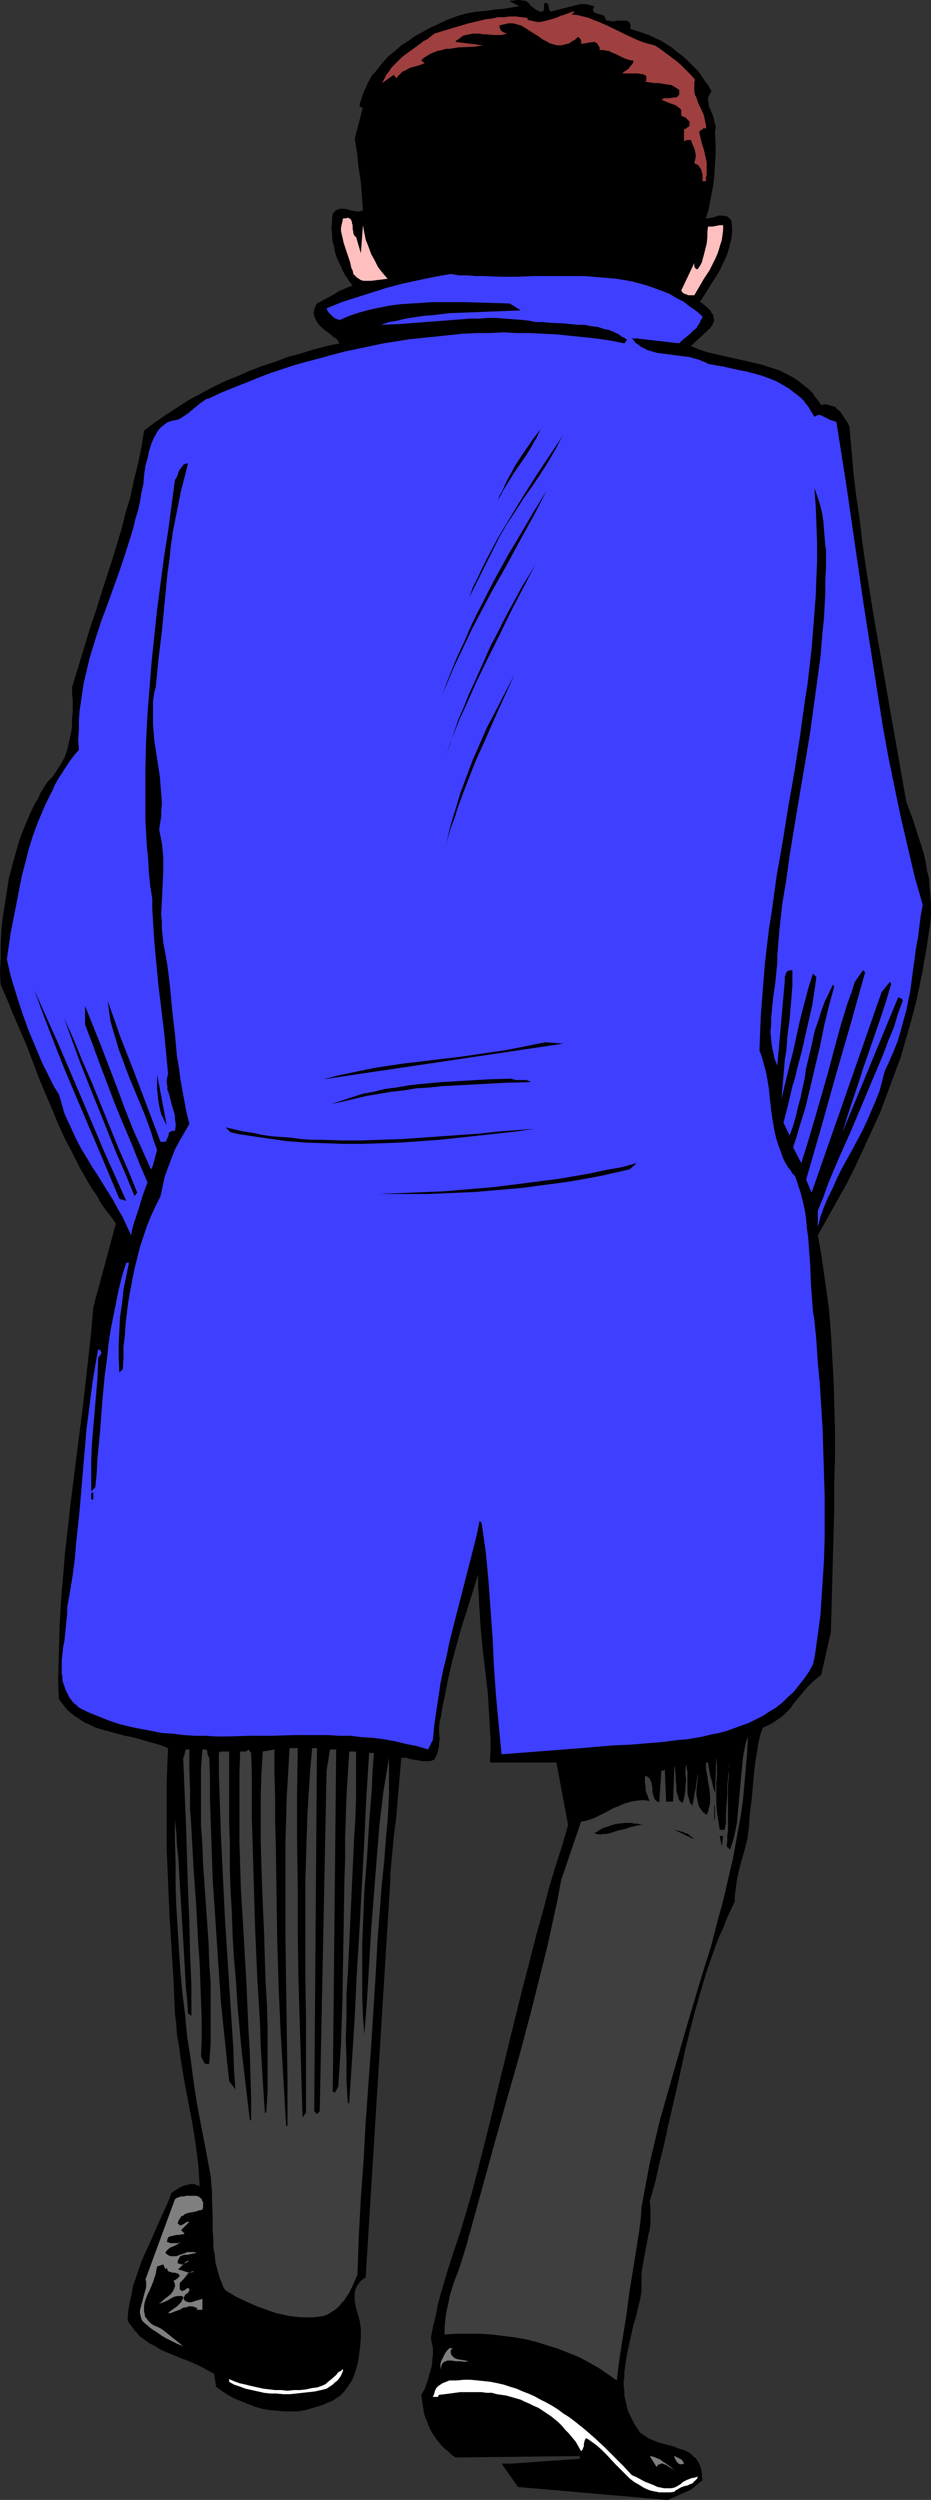 <?xml version="1.0" encoding="UTF-8" standalone="no"?>
<svg
   version="1.0"
   width="58.009mm"
   height="155.668mm"
   id="svg32"
   sodipodi:docname="Man - Rear View.wmf"
   xmlns:inkscape="http://www.inkscape.org/namespaces/inkscape"
   xmlns:sodipodi="http://sodipodi.sourceforge.net/DTD/sodipodi-0.dtd"
   xmlns="http://www.w3.org/2000/svg"
   xmlns:svg="http://www.w3.org/2000/svg">
  <rect width="100%" height="100%" fill="#333333" stroke="none"/>
  <sodipodi:namedview
     id="namedview32"
     pagecolor="#ffffff"
     bordercolor="#000000"
     borderopacity="0.25"
     inkscape:showpageshadow="2"
     inkscape:pageopacity="0.0"
     inkscape:pagecheckerboard="0"
     inkscape:deskcolor="#d1d1d1"
     inkscape:document-units="mm" />
  <defs
     id="defs1">
    <pattern
       id="WMFhbasepattern"
       patternUnits="userSpaceOnUse"
       width="6"
       height="6"
       x="0"
       y="0" />
  </defs>
  <path
     style="fill:#000000;fill-opacity:1;fill-rule:evenodd;stroke:none"
     d="m 128.123,0.808 h 0.162 l 0.323,-0.162 0.162,0.162 h 0.162 l 0.162,0.162 V 1.293 l 0.162,0.323 v 0.485 l 0.162,0.323 0.162,0.162 V 2.747 l 1.293,-0.323 1.293,-0.323 0.646,-0.162 0.646,-0.162 1.293,-0.323 1.293,-0.323 0.646,-0.162 h 0.646 0.646 l 0.646,0.162 0.646,0.162 0.646,0.162 -0.162,0.485 -0.162,0.323 0.162,0.323 V 2.747 l 0.162,0.162 0.323,0.162 0.485,0.162 0.646,0.162 0.646,0.162 0.162,0.162 0.162,0.162 0.162,0.323 0.162,0.485 0.323,0.162 h 0.485 l 0.485,0.162 h 0.646 l 0.969,-0.162 h 0.969 0.485 0.485 l 0.323,0.162 0.323,0.162 0.162,0.323 0.162,0.323 v 0.485 0.323 l -0.162,0.162 1.616,0.485 1.454,0.485 1.454,0.485 1.293,0.646 1.454,0.646 1.293,0.808 1.293,0.808 1.131,0.97 1.293,0.97 1.131,0.97 1.131,1.131 1.131,1.131 0.969,1.131 0.808,1.293 0.969,1.293 0.808,1.454 -0.323,0.485 -0.323,0.646 -0.162,0.485 v 0.646 l 0.162,0.485 v 0.646 l 0.485,1.131 0.485,1.131 0.323,1.293 0.162,0.646 0.162,0.646 v 0.646 l -0.162,0.646 0.162,2.585 v 2.747 l -0.162,2.585 -0.162,2.585 -0.323,2.585 -0.485,2.424 -0.485,2.585 -0.646,2.262 h 0.162 0.323 l 0.808,-0.162 0.808,-0.162 0.808,-0.323 h 0.808 0.485 l 0.323,0.162 h 0.485 l 0.323,0.323 0.323,0.323 0.323,0.323 0.162,1.454 v 1.293 l -0.162,1.454 -0.323,1.293 -0.323,1.293 -0.323,1.131 -0.485,1.131 -0.646,1.293 -0.485,1.131 -0.646,1.131 -1.454,2.262 -1.293,2.101 -1.454,2.262 0.485,0.162 0.323,0.323 0.646,0.485 0.808,0.808 0.323,0.323 0.162,0.485 0.323,0.323 0.162,0.485 v 0.485 l 0.162,0.323 -0.162,0.485 -0.162,0.485 -0.323,0.485 -0.323,0.485 v 0 l -4.524,4.201 1.939,0.808 1.939,0.646 2.1,0.485 2.1,0.485 4.362,0.97 2.1,0.485 2.1,0.485 1.939,0.646 2.1,0.646 0.969,0.485 0.969,0.485 0.969,0.485 0.808,0.485 0.969,0.646 0.808,0.646 0.808,0.646 0.808,0.646 0.808,0.808 0.646,0.97 0.808,0.97 0.646,0.97 0.646,-0.162 h 0.646 l 0.485,0.162 0.646,0.162 0.485,0.162 0.485,0.162 0.323,0.485 0.485,0.323 0.323,0.323 0.323,0.485 0.646,0.97 0.646,0.97 0.485,0.97 0.485,5.494 0.485,5.494 0.646,5.494 0.808,5.494 0.646,5.494 0.808,5.656 1.777,11.15 1.939,10.988 1.939,11.15 1.939,10.988 0.969,5.494 0.969,5.494 1.454,3.878 1.293,4.04 0.646,1.939 0.646,2.101 0.485,1.939 0.323,2.101 0.485,2.101 0.162,2.101 0.162,1.939 0.162,2.101 v 2.101 l -0.162,2.101 -0.323,2.101 -0.323,2.101 -0.323,2.262 -0.485,2.424 -0.323,2.262 -0.485,2.262 -0.969,4.686 -1.131,4.363 -1.293,4.525 -1.293,4.525 -1.616,4.363 -1.616,4.363 -1.616,4.363 -1.939,4.201 -1.939,4.201 -1.939,4.201 -2.1,4.201 -2.262,4.04 -2.262,4.04 -2.262,4.04 0.485,2.747 0.485,2.909 0.808,5.656 0.808,5.817 0.485,5.656 0.323,5.817 0.323,5.817 0.162,5.817 0.162,5.817 v 5.979 l -0.162,5.817 v 5.817 l -0.162,5.979 -0.323,11.796 -0.323,11.958 -2.262,10.019 -0.969,0.808 -0.969,0.808 -0.808,0.808 -0.808,0.808 -1.616,1.939 -1.454,1.778 -0.646,0.97 -0.808,0.808 -0.808,0.808 -0.808,0.646 -0.969,0.646 -0.969,0.646 -0.969,0.485 -1.131,0.485 -0.485,1.293 -0.323,1.131 -0.323,1.454 -0.162,1.293 -0.485,2.747 -0.323,2.747 -0.485,5.494 -0.323,2.747 -0.323,2.747 v 1.293 l -0.162,1.131 -0.162,1.293 -0.162,1.131 -0.646,2.424 -0.646,2.262 -0.646,2.424 -0.485,2.262 -0.162,1.293 -0.162,1.293 -0.162,1.131 v 1.293 l -0.969,2.101 -0.969,2.101 -0.808,2.101 -0.969,2.101 -0.808,2.101 -0.808,2.262 -1.454,4.201 -1.293,4.363 -1.293,4.525 -1.131,4.363 -1.131,4.525 -1.939,8.888 -2.1,9.049 -0.969,4.525 -1.131,4.525 -0.969,4.363 -1.293,4.525 0.162,1.293 v 1.293 1.293 1.293 l -0.162,1.454 -0.323,1.293 -0.485,2.585 -0.485,2.585 -0.485,2.747 -0.162,1.293 v 1.293 1.293 1.293 l -0.323,2.101 -0.485,1.939 -0.485,2.101 -0.646,2.101 -0.969,4.363 -0.485,2.262 -0.323,2.101 -0.323,2.262 v 1.131 l -0.162,0.97 v 1.131 l 0.162,0.97 v 1.131 l 0.162,0.97 0.323,1.131 0.162,0.97 0.323,0.97 0.485,0.97 0.485,0.97 0.485,0.97 0.646,0.97 0.646,0.97 0.485,0.323 0.485,0.323 0.485,0.323 0.485,0.323 1.131,0.485 1.131,0.485 2.424,0.646 1.293,0.323 1.131,0.485 1.131,0.323 1.131,0.485 0.485,0.323 0.485,0.485 0.323,0.323 0.485,0.323 0.323,0.485 0.323,0.485 0.323,0.646 0.162,0.485 0.162,0.646 0.162,0.808 v 0.808 l 0.162,0.808 -0.969,0.808 -0.808,0.646 -0.969,0.808 -1.131,0.485 -1.131,0.485 -0.969,0.485 -1.131,0.485 -1.131,0.485 -35.222,-3.07 -3.878,-5.494 v 0 h 2.262 l 4.524,-0.323 2.262,-0.162 9.371,-0.646 v -0.646 l -29.244,0.323 -0.969,-0.646 -0.808,-0.808 -0.808,-0.646 -0.808,-0.808 -0.646,-0.808 -0.646,-0.808 -0.646,-0.97 -0.485,-0.808 -0.485,-0.97 -0.323,-0.97 -0.485,-1.131 -0.323,-0.97 -0.162,-1.131 -0.162,-0.97 -0.162,-1.131 -0.162,-1.131 0.808,-1.454 0.646,-1.778 0.485,-1.778 0.485,-1.616 0.162,-0.97 v -0.808 l 0.162,-0.97 v -0.808 -0.808 l -0.162,-0.808 -0.162,-0.808 -0.162,-0.808 0.485,-2.585 0.646,-2.585 0.485,-2.585 0.646,-2.424 1.454,-5.009 1.616,-5.009 1.616,-4.848 1.454,-4.848 1.454,-5.009 0.646,-2.585 0.646,-2.424 2.585,-10.18 2.424,-10.18 5.009,-20.36 2.585,-10.019 1.293,-5.009 1.454,-5.171 1.293,-5.009 1.454,-4.848 1.616,-5.009 1.454,-5.009 v 0 L 131.031,414.804 h -15.672 l 0.162,-2.747 v -2.747 l -0.162,-2.747 -0.162,-2.747 -0.162,-2.747 -0.162,-2.747 -0.646,-5.494 -0.646,-5.494 -0.485,-5.494 -0.162,-2.747 -0.162,-2.909 -0.162,-2.747 v -2.909 l -2.585,8.241 -1.293,4.04 -1.131,4.04 -1.131,4.201 -0.969,4.201 -0.808,4.201 -0.485,2.101 -0.323,2.262 -0.162,0.646 -0.162,0.646 -0.162,1.293 v 1.454 l 0.162,1.293 -0.162,1.293 v 0.485 l -0.162,0.646 -0.162,0.646 -0.162,0.646 -0.323,0.646 -0.323,0.646 -0.485,0.162 -0.485,0.162 h -0.485 -0.485 -0.969 l -0.808,-0.162 -0.969,-0.162 -0.969,-0.162 -0.969,-0.323 h -1.131 l -0.323,3.717 -0.323,3.717 -0.646,7.433 -0.485,3.555 -0.323,3.717 -0.323,3.393 -0.162,1.616 v 1.616 l -5.816,93.561 -0.485,0.323 -0.485,0.323 -0.323,0.323 -0.323,0.485 -0.323,0.323 -0.162,0.323 -0.162,0.485 -0.162,0.323 -0.162,0.808 v 0.97 0.808 l 0.162,0.808 0.162,0.97 0.323,0.97 0.485,1.778 0.162,0.97 0.162,0.97 v 0.97 0.97 l -0.162,2.424 -0.162,1.131 -0.162,1.131 -0.162,1.293 -0.323,1.131 -0.323,1.131 -0.323,0.97 -0.485,1.131 -0.646,0.97 -0.646,0.97 -0.646,0.808 -0.808,0.808 -0.969,0.646 -0.969,0.646 -1.293,0.485 -0.646,0.323 -0.969,0.323 -1.616,0.485 -1.616,0.485 -1.777,0.323 h -1.777 -1.777 l -1.616,-0.162 -1.777,-0.162 -1.777,-0.323 -1.616,-0.485 -1.616,-0.646 -1.616,-0.646 -1.616,-0.646 -1.454,-0.808 -1.454,-0.97 -1.293,-0.97 -0.485,-3.07 -1.293,-0.646 -1.454,-0.808 -1.293,-0.646 -1.454,-0.646 -2.908,-1.131 -2.747,-1.131 -1.454,-0.646 -1.293,-0.808 -1.293,-0.646 -1.293,-0.97 -1.131,-0.808 -0.485,-0.646 -0.485,-0.485 -0.485,-0.646 -0.485,-0.646 -0.485,-0.646 -0.323,-0.646 0.162,-2.101 0.323,-1.939 0.485,-2.101 0.323,-1.939 0.646,-1.778 0.646,-1.939 0.646,-1.939 0.808,-1.778 1.616,-3.555 1.616,-3.717 1.616,-3.555 0.808,-1.778 0.646,-1.778 0.646,-0.485 0.808,-0.485 0.808,-0.485 0.808,-0.323 0.808,-0.162 0.485,-0.162 h 0.485 0.485 l 0.485,0.162 0.323,0.162 0.485,0.162 -0.162,-2.585 -0.162,-2.585 -0.323,-2.424 -0.323,-2.585 -0.808,-5.009 -0.969,-5.009 -0.969,-5.171 -0.808,-5.009 -0.323,-2.585 -0.485,-2.585 -0.162,-2.585 -0.323,-2.585 -0.323,-7.756 -0.485,-7.756 -0.485,-7.756 -0.323,-7.756 -0.323,-7.756 v -4.04 -3.878 -3.878 -3.878 l 0.162,-4.04 0.162,-3.878 -1.616,-0.646 -1.616,-0.485 -1.777,-0.485 -1.616,-0.485 -1.777,-0.485 -1.777,-0.323 -3.554,-0.97 -1.777,-0.485 -1.616,-0.485 -1.616,-0.808 -0.808,-0.323 -0.808,-0.485 -0.646,-0.485 -0.808,-0.485 -0.646,-0.485 -0.808,-0.646 -0.646,-0.646 -0.646,-0.808 -0.485,-0.646 -0.646,-0.808 -0.162,-2.909 v -2.909 l 0.162,-5.817 0.162,-5.817 0.323,-5.817 0.485,-5.656 0.485,-5.817 0.646,-5.656 0.646,-5.817 1.454,-11.473 1.454,-11.473 0.646,-5.656 0.646,-5.817 0.646,-5.817 0.485,-5.817 5.332,-19.714 -1.131,-1.616 -1.293,-1.616 -1.131,-1.616 -0.969,-1.778 -1.131,-1.616 -0.969,-1.616 -1.939,-3.393 -1.777,-3.555 -1.777,-3.393 -1.616,-3.555 -1.454,-3.555 -1.616,-3.717 -1.454,-3.555 -2.747,-7.272 -3.07,-7.11 -1.454,-3.555 -1.616,-3.717 L 0,228.651 0.162,225.42 v -3.232 l 0.162,-3.07 0.323,-3.232 0.485,-3.07 0.485,-3.07 0.485,-3.07 0.808,-3.07 0.808,-2.909 0.808,-2.909 1.131,-2.909 1.131,-2.747 1.293,-2.747 0.808,-1.293 0.646,-1.454 0.808,-1.293 0.808,-1.293 0.485,-0.485 0.646,-0.646 0.808,-1.131 0.808,-1.293 0.808,-1.293 0.646,-1.293 0.485,-1.454 0.323,-1.454 0.323,-1.454 0.323,-1.454 0.162,-1.454 v -1.616 l 0.162,-1.454 v -1.454 -1.454 l -0.162,-1.454 v -1.454 l 1.131,-3.717 1.131,-3.717 2.262,-7.433 1.293,-3.717 1.131,-3.717 2.424,-7.433 1.131,-3.717 1.131,-3.717 0.969,-3.878 1.131,-3.717 0.808,-3.878 0.969,-3.878 0.808,-3.878 0.646,-4.04 2.585,-1.939 2.585,-1.778 2.747,-1.778 2.747,-1.778 2.747,-1.454 2.747,-1.454 2.908,-1.454 2.908,-1.131 2.908,-1.293 2.908,-1.131 3.07,-0.97 2.908,-1.131 3.07,-0.808 3.07,-0.97 3.07,-0.808 3.07,-0.646 -0.323,-0.485 -0.485,-0.646 -0.646,-0.323 -0.485,-0.485 -1.293,-0.97 -0.646,-0.485 -0.485,-0.485 -0.646,-0.646 -0.323,-0.485 -0.323,-0.646 -0.323,-0.646 v -0.323 l -0.162,-0.323 v -0.323 l 0.162,-0.485 v -0.323 l 0.162,-0.323 0.162,-0.485 0.323,-0.485 2.1,-1.131 2.1,-1.131 0.969,-0.646 1.131,-0.485 1.131,-0.485 0.969,-0.323 -0.646,-0.808 -0.646,-0.97 -0.646,-0.97 -0.485,-0.97 -0.485,-1.131 -0.485,-0.97 -0.485,-1.131 -0.323,-1.131 -0.162,-1.131 -0.323,-0.97 -0.162,-1.131 v -1.131 l -0.162,-1.131 0.162,-1.131 v -1.131 l 0.162,-1.131 0.485,-0.485 0.323,-0.323 0.485,-0.162 0.485,-0.162 h 0.323 0.485 l 0.969,0.162 0.969,0.323 h 0.485 l 0.485,0.162 h 0.485 0.323 l 0.485,-0.162 0.323,-0.162 -0.162,-2.101 -0.162,-2.262 -0.162,-2.101 -0.323,-2.101 -0.323,-2.101 -0.162,-2.101 -0.323,-2.101 -0.323,-1.939 1.939,-7.433 -0.162,0.162 h -0.162 l -0.162,-0.162 -0.162,-0.162 h -0.162 l 0.162,-0.97 0.323,-0.97 0.323,-0.97 0.323,-0.808 0.485,-0.97 0.323,-0.808 0.485,-0.808 0.485,-0.97 0.646,-0.646 0.646,-0.808 1.293,-1.616 1.293,-1.454 1.616,-1.293 1.454,-1.293 1.777,-1.131 1.616,-1.131 1.777,-0.97 1.777,-0.97 1.777,-0.808 1.616,-0.808 1.777,-0.646 0.808,-0.323 0.969,-0.323 1.939,-0.485 1.939,-0.323 2.1,-0.162 1.939,-0.323 2.1,-0.162 1.939,-0.323 1.939,-0.323 -2.262,-1.131 h -0.162 0.162 v 0 l 0.162,-0.162 h 0.323 0.323 L 121.499,0 h 0.808 l 0.969,0.162 h 0.323 l 0.323,0.162 0.323,0.162 0.323,0.323 0.162,0.162 0.162,0.323 0.646,0.485 0.646,0.485 0.323,0.162 0.323,0.162 0.323,0.162 h 0.323 0.162 l 0.323,-0.162 0.162,-0.323 V 1.939 1.616 1.454 1.131 Z"
     id="path1" />
  <path
     style="fill:#9f3f3f;fill-opacity:1;fill-rule:evenodd;stroke:none"
     d="m 134.586,3.393 1.454,0.162 1.293,0.323 1.293,0.323 1.131,0.485 1.293,0.485 1.131,0.485 2.424,1.131 2.262,1.131 2.424,1.131 1.131,0.485 1.293,0.485 1.131,0.323 1.293,0.323 1.293,0.808 1.293,0.97 1.293,0.97 1.293,0.97 1.131,0.97 1.131,1.131 1.131,1.131 0.969,1.131 -0.162,0.646 v 0.808 0.646 0.646 l 0.162,0.808 0.323,0.646 0.485,1.454 0.646,1.293 0.646,1.454 0.162,0.808 0.162,0.808 0.162,0.646 v 0.808 h -0.323 -0.323 l -0.162,0.162 -0.162,0.162 -0.323,0.162 -0.323,0.323 0.646,2.747 0.485,1.454 0.323,1.454 0.323,1.454 v 1.454 0.808 0.646 l -0.162,0.808 v 0.808 h -0.808 V 41.852 41.206 l -0.162,-0.646 -0.162,-0.646 -0.323,-0.485 -0.323,-0.485 -0.485,-0.323 -0.323,-0.162 h -0.162 l 0.162,-0.808 0.162,-0.646 v -0.646 l -0.162,-0.808 -0.162,-0.646 -0.323,-0.646 -0.485,-1.293 h -0.162 -0.323 -0.162 -0.485 l -0.162,0.162 -0.323,0.162 v 0.162 -3.232 l 0.162,0.162 h 0.162 l 0.162,-0.162 0.162,-0.162 0.323,-0.162 0.162,-0.162 0.162,-0.162 v -0.323 -0.162 -0.323 -0.162 l -0.323,-0.323 -0.323,-0.323 -0.323,-0.323 -0.485,-0.162 -0.323,-0.162 v 0 l -0.162,-0.162 V 26.663 26.339 26.016 l -0.162,-0.323 -0.323,-0.323 -0.323,-0.162 -0.323,-0.323 -0.323,-0.162 -0.969,-0.323 -0.808,-0.323 -0.808,-0.323 -0.323,-0.162 -0.323,-0.162 0.323,-0.162 0.323,-0.162 h 0.323 0.323 0.808 l 0.646,-0.162 h 0.485 0.162 l 0.323,-0.162 0.162,-0.162 0.323,-0.323 V 21.976 21.653 21.168 l -0.485,-0.323 -0.485,-0.323 -0.323,-0.162 -0.485,-0.323 -1.131,-0.162 -0.969,-0.162 -0.969,-0.162 h -1.131 l -0.969,-0.162 -1.131,-0.162 0.162,-0.162 h 0.162 V 18.906 18.745 18.421 18.098 l -0.162,-0.323 -0.323,-0.162 -0.323,-0.162 h -0.323 l -0.808,-0.162 h -0.646 -0.808 -0.808 -0.808 -0.646 l 0.323,-0.323 0.969,-0.646 0.323,-0.323 0.323,-0.485 0.323,-0.323 0.323,-0.485 v -0.485 h -0.485 l -0.646,-0.162 -0.969,-0.323 -0.969,-0.485 -0.969,-0.485 -0.808,-0.323 -0.969,-0.485 h -0.485 l -0.485,-0.162 h -0.646 -0.485 v -0.323 -0.323 l -0.162,-0.162 -0.162,-0.323 -0.162,-0.323 -0.162,-0.162 -0.323,-0.162 -0.323,-0.162 -3.07,0.485 v 0.162 0.162 -0.162 -0.162 -0.323 -0.485 L 136.686,9.211 136.525,9.049 V 8.888 h -0.162 l -0.323,-0.162 -0.646,0.646 -0.646,0.323 -0.646,0.485 -0.646,0.162 -0.646,0.162 -0.485,0.162 h -0.646 -0.485 l -0.646,-0.162 -0.485,-0.162 -0.646,-0.162 -0.485,-0.323 -0.969,-0.485 -1.131,-0.808 -2.1,-1.293 L 123.761,6.625 122.63,5.979 121.984,5.817 121.499,5.656 120.853,5.494 h -0.646 -0.485 l -0.646,0.162 -0.808,0.162 -0.646,0.162 v 0.323 0.162 l 0.162,0.323 0.162,0.323 0.323,0.323 0.323,0.162 0.646,0.323 h 0.323 l -0.808,0.162 -0.808,0.162 h -0.808 -0.969 l -1.616,-0.162 h -0.808 L 112.936,7.918 h -0.808 -0.808 l -0.808,0.162 -0.808,0.162 -0.646,0.162 -0.646,0.485 -0.646,0.485 -0.323,0.162 -0.162,0.323 6.463,0.808 -1.939,0.323 -3.878,0.162 -1.939,0.323 h -0.969 l -0.969,0.323 -0.969,0.162 -0.808,0.323 -0.808,0.323 -0.808,0.485 -0.808,0.485 -0.646,0.646 0.808,0.646 -0.808,0.323 -0.969,0.323 -1.777,0.485 -0.808,0.485 -0.323,0.162 -0.485,0.162 -0.323,0.323 -0.323,0.323 -0.485,0.485 -0.323,0.485 -0.646,-0.808 -2.747,1.939 0.485,-0.97 0.485,-0.97 0.646,-0.808 0.646,-0.97 0.646,-0.646 0.808,-0.808 0.808,-0.808 0.808,-0.646 1.777,-1.293 1.777,-1.293 0.808,-0.646 0.969,-0.485 1.616,-1.293 2.585,-0.808 2.747,-0.808 2.747,-0.808 2.747,-0.646 1.293,-0.323 1.454,-0.162 1.454,-0.323 h 1.293 l 1.454,-0.162 h 1.454 l 1.293,0.162 1.454,0.162 v 0.485 l 0.808,0.162 0.646,0.162 0.808,0.162 h 0.646 l 0.808,-0.162 0.646,-0.162 1.293,-0.323 1.454,-0.485 0.646,-0.323 0.646,-0.162 1.293,-0.485 0.808,-0.323 h 0.646 z"
     id="path2" />
  <path
     style="fill:#ffbfbf;fill-opacity:1;fill-rule:evenodd;stroke:none"
     d="m 83.854,55.749 1.131,3.878 0.485,-6.625 0.323,1.778 0.323,1.616 0.646,1.616 0.646,1.778 0.808,1.454 0.808,1.616 1.131,1.454 1.131,1.293 -1.293,0.162 -1.293,0.162 -1.293,0.162 H 86.762 86.116 85.631 L 84.985,65.929 84.5,65.606 84.015,65.283 83.692,64.96 83.207,64.475 83.046,63.667 82.884,63.344 82.723,63.021 82.561,62.213 l -0.162,-0.646 -0.485,-1.454 -0.485,-1.454 -0.485,-1.454 -0.323,-1.454 -0.162,-0.646 -0.162,-0.808 v -0.646 l 0.162,-0.808 0.162,-0.646 0.162,-0.808 h 0.323 0.323 l 0.485,-0.162 0.323,0.162 0.323,0.162 0.162,0.323 0.162,0.323 v 0.323 l 0.162,0.485 v 0.323 0.485 l 0.162,0.808 v 0.323 l 0.162,0.323 0.162,0.323 z"
     id="path3" />
  <path
     style="fill:#ffbfbf;fill-opacity:1;fill-rule:evenodd;stroke:none"
     d="m 170.292,53.002 v 1.131 l -0.162,1.293 -0.162,1.131 -0.323,0.97 -0.323,1.131 -0.323,0.97 -0.485,1.131 -0.485,0.97 -0.969,1.939 -1.293,1.939 -1.131,1.939 -1.131,1.939 h -0.485 -0.485 -0.485 l -0.323,-0.162 -0.485,-0.162 -0.323,-0.162 -0.323,-0.323 -0.162,-0.323 3.07,-6.464 v -0.162 0.323 0.323 0.323 l 0.162,0.323 0.323,0.323 h 0.162 0.162 l 0.323,-0.485 0.323,-0.485 0.323,-0.646 0.162,-0.646 0.323,-1.131 0.323,-1.293 0.323,-1.293 0.162,-1.454 v -1.293 l 0.162,-1.293 h 0.646 0.323 l 0.969,-0.162 0.808,-0.162 h 0.323 z"
     id="path4" />
  <path
     style="fill:#3f3fff;fill-opacity:1;fill-rule:evenodd;stroke:none"
     d="m 165.445,74.494 -0.162,0.485 -0.323,0.485 -0.162,0.485 -0.323,0.485 -0.485,0.808 -0.808,0.646 -0.808,0.808 -0.808,0.646 -0.808,0.646 -0.808,0.808 -2.908,-0.323 -2.747,-0.323 -2.908,-0.323 -1.293,-0.162 h -1.293 l 0.485,0.485 0.323,0.485 0.485,0.323 0.485,0.323 0.323,0.323 0.646,0.323 0.969,0.485 1.131,0.323 1.131,0.323 1.293,0.162 1.293,0.162 2.424,0.323 1.293,0.162 1.293,0.162 1.131,0.323 1.131,0.323 1.131,0.485 0.485,0.162 0.485,0.323 3.716,0.646 3.554,0.808 1.777,0.323 1.777,0.485 1.777,0.485 1.777,0.646 1.616,0.646 1.454,0.808 1.616,0.97 0.646,0.485 1.454,1.131 0.646,0.485 0.646,0.646 0.485,0.646 0.646,0.808 0.485,0.808 0.485,0.808 0.485,0.808 0.323,-0.162 0.323,-0.162 0.485,-0.162 0.323,0.162 h 0.323 l 0.162,0.162 0.646,0.323 0.323,0.162 0.323,0.162 0.646,0.323 0.646,0.162 0.323,0.162 h 0.323 l 1.131,7.11 1.131,7.11 2.1,14.543 2.1,14.382 1.131,7.272 1.131,7.11 1.131,7.272 1.131,7.11 1.293,7.11 1.454,7.11 1.454,6.948 1.616,6.948 1.616,6.948 0.969,3.393 0.969,3.393 -0.485,2.585 -0.323,2.585 -0.323,2.585 -0.485,2.585 -0.646,4.848 -0.323,2.424 -0.323,2.424 -0.485,2.424 -0.485,2.424 -0.646,2.262 -0.646,2.424 -0.646,2.262 -0.969,2.424 -0.969,2.262 -1.131,2.424 -0.323,1.131 -0.323,1.293 -0.646,2.424 -0.969,2.424 -0.969,2.262 -0.969,2.262 -1.131,2.424 -2.424,4.525 -2.424,4.363 -1.131,2.262 -0.969,2.262 -1.131,2.262 -0.969,2.262 -0.808,2.262 -0.646,2.424 v -3.878 l 1.293,-3.07 1.131,-3.232 2.585,-6.14 2.747,-6.14 2.585,-6.14 2.585,-6.14 2.585,-6.14 1.131,-3.07 1.293,-3.07 0.969,-3.232 1.131,-3.07 -0.162,-0.162 v -0.162 l -0.323,-0.162 -0.323,-0.162 h -0.323 l -13.087,31.672 1.293,-4.201 1.454,-4.363 1.454,-4.363 0.646,-2.101 0.808,-2.262 3.07,-8.888 1.454,-4.363 1.293,-4.363 -0.323,-0.485 -1.939,2.424 -16.48,47.185 -1.293,-3.07 1.777,-6.14 1.777,-6.14 3.393,-12.119 3.554,-12.281 3.393,-12.119 -0.485,-0.485 -1.939,2.747 -0.808,2.585 -0.969,2.585 -1.616,5.333 -1.454,5.333 -1.454,5.494 -3.07,10.665 -1.616,5.494 -1.616,5.171 v 0 l -1.939,-3.717 0.808,-2.424 0.646,-2.262 1.454,-4.686 1.131,-4.686 1.131,-4.848 1.131,-4.686 0.969,-4.848 1.131,-4.686 1.293,-4.686 -0.323,-0.485 -0.969,2.101 -0.969,1.939 -0.808,2.262 -0.646,2.101 -0.808,2.262 -0.485,2.101 -0.485,2.262 -1.131,4.686 -0.323,2.262 -0.969,4.525 -0.646,2.424 -0.485,2.101 -0.646,2.262 -0.808,2.262 -1.454,-3.07 1.131,-4.363 0.969,-4.201 0.646,-2.101 0.485,-2.101 1.131,-4.201 0.969,-4.363 0.969,-4.201 0.485,-2.101 0.323,-2.262 0.323,-2.101 0.323,-2.262 -0.808,-0.808 -1.131,3.555 -0.969,3.717 -0.969,3.717 -0.808,3.717 -0.808,3.717 -0.969,3.717 -1.777,7.433 0.162,-1.778 0.162,-1.939 0.323,-3.717 0.162,-1.939 0.323,-1.939 0.323,-3.878 0.485,-3.717 0.323,-3.878 0.162,-1.939 0.162,-1.939 v -1.778 -1.939 h -0.323 -0.162 l -0.485,0.162 -0.323,0.162 -0.162,0.323 -0.162,0.485 -0.162,0.323 v 0.485 0.485 l -1.777,20.037 -0.646,-1.616 -0.323,-1.616 -0.323,-1.454 -0.162,-1.616 -0.162,-1.616 0.162,-1.616 v -1.616 l 0.162,-1.616 0.323,-3.393 0.485,-3.232 0.323,-3.232 0.162,-1.616 v -1.616 l 0.485,-5.979 0.646,-5.979 0.969,-5.817 0.808,-5.817 0.969,-5.979 0.969,-5.817 1.939,-11.473 0.969,-5.817 0.808,-5.979 0.808,-5.817 0.808,-5.979 0.485,-5.979 0.323,-2.909 0.162,-3.07 0.162,-3.07 v -3.07 l 0.162,-3.07 v -3.07 -0.97 l -0.162,-0.808 -0.162,-1.939 -0.162,-2.101 -0.162,-1.939 -0.323,-1.939 -0.485,-1.939 -0.323,-0.97 -0.323,-0.97 -0.323,-0.97 -0.323,-0.808 0.323,4.201 0.162,4.201 0.162,4.363 v 4.201 l -0.162,4.201 -0.162,4.201 -0.323,4.201 -0.323,4.201 -0.323,4.04 -0.485,4.201 -0.485,4.201 -0.646,4.04 -1.131,8.241 -1.293,8.241 -1.454,8.241 -1.293,8.08 -1.454,8.241 -1.131,8.241 -0.646,4.04 -0.485,4.04 -0.485,4.201 -0.323,4.04 -0.323,4.04 -0.323,4.201 -0.162,4.04 -0.162,4.201 0.323,0.808 0.323,0.97 0.485,1.778 0.485,1.778 0.323,1.939 0.323,1.939 0.162,1.939 0.485,4.04 0.323,1.939 0.323,1.939 0.485,1.939 0.646,1.939 0.323,0.808 0.323,0.97 0.323,0.808 0.485,0.97 0.485,0.808 0.646,0.808 0.485,0.808 0.646,0.646 0.646,1.939 0.646,1.939 0.485,1.939 0.485,2.101 0.323,2.101 0.162,2.101 0.323,2.262 0.162,2.262 0.323,4.363 0.162,4.363 0.162,2.262 0.162,2.101 0.162,2.101 0.323,1.939 0.485,5.009 0.323,5.009 0.485,5.171 0.323,5.171 0.323,5.171 0.162,5.171 0.162,5.333 0.162,5.171 v 5.171 5.171 l -0.162,5.171 -0.323,5.171 -0.323,4.848 -0.162,2.585 -0.323,2.424 -0.323,2.424 -0.323,2.262 -0.323,2.424 -0.485,2.262 -0.969,1.778 -1.131,1.616 -1.293,1.616 -1.131,1.454 -1.454,1.293 -1.293,1.293 -1.454,1.131 -1.616,0.97 -1.454,0.97 -1.616,0.808 -1.616,0.808 -1.777,0.646 -1.777,0.646 -1.777,0.646 -1.777,0.485 -1.777,0.323 -1.939,0.485 -1.777,0.323 -1.939,0.323 -1.939,0.162 -3.878,0.485 -3.878,0.323 -3.878,0.323 -3.878,0.162 -3.878,0.323 -3.716,0.323 -18.742,1.454 -0.323,-3.393 -0.323,-3.393 -0.646,-6.948 -0.485,-6.787 -0.323,-6.787 -0.485,-6.787 -0.485,-6.787 -0.323,-3.393 -0.323,-3.393 -0.485,-3.393 -0.485,-3.393 -0.485,-0.485 -0.646,3.232 -0.808,3.232 -1.616,6.302 -1.616,6.302 -1.616,6.302 -0.808,3.232 -0.646,3.232 -0.808,3.232 -0.646,3.232 -0.485,3.232 -0.485,3.232 -0.485,3.393 -0.323,3.393 -1.131,2.262 -2.585,-0.808 -2.585,-0.485 -2.585,-0.646 -2.747,-0.485 -2.585,-0.323 -2.585,-0.162 -2.585,-0.323 h -2.747 l -2.585,-0.162 h -2.747 -5.17 l -5.332,0.162 h -5.17 l -5.17,0.162 h -2.747 l -2.585,-0.162 H 45.885 l -2.585,-0.162 -2.585,-0.323 -2.585,-0.162 -2.424,-0.485 -2.585,-0.485 -2.424,-0.485 -2.585,-0.646 -2.424,-0.808 -2.424,-0.97 -2.424,-0.97 -2.262,-1.131 -0.646,-0.646 -0.646,-0.485 -0.485,-0.646 -0.485,-0.646 -0.323,-0.646 -0.323,-0.646 -0.323,-0.646 -0.162,-0.646 -0.323,-0.808 -0.162,-0.646 v -0.808 l -0.162,-0.646 v -1.616 -1.616 l 0.162,-1.454 0.162,-1.616 0.323,-1.616 0.162,-1.616 0.162,-1.616 0.162,-1.616 0.162,-1.454 v -1.454 l 0.646,-3.717 0.646,-3.878 0.485,-3.717 0.323,-3.878 0.808,-7.595 0.646,-7.595 0.646,-7.595 0.323,-3.878 0.485,-3.717 0.485,-3.878 0.485,-3.717 0.646,-3.878 0.646,-3.717 0.323,0.162 0.323,0.162 v 0.323 l 0.162,0.162 v 0.162 l -0.162,0.162 -0.162,0.323 -0.323,0.323 -0.162,0.485 v 0.162 0.162 0.323 0.162 l -0.162,3.878 -0.323,3.878 -0.323,3.878 -0.323,3.717 -0.323,3.878 -0.162,3.878 v 1.778 1.939 1.778 1.778 l 0.969,-0.97 0.323,-3.393 0.162,-3.232 0.646,-6.787 0.485,-6.625 0.646,-6.787 0.485,-3.393 0.323,-3.232 0.485,-3.393 0.646,-3.232 0.646,-3.232 0.646,-3.232 0.808,-3.232 0.969,-3.07 h 0.646 l -0.646,3.232 -0.646,3.07 -0.323,3.232 -0.485,3.232 -0.162,3.07 -0.162,3.393 v 3.232 l 0.162,3.393 0.808,-0.808 0.162,-2.747 v -2.585 l 0.323,-2.585 0.162,-2.747 0.323,-2.585 0.323,-2.585 0.485,-2.747 0.485,-2.585 0.485,-2.424 0.646,-2.585 0.646,-2.585 0.808,-2.424 0.808,-2.424 0.969,-2.424 1.131,-2.424 1.131,-2.262 0.485,-2.262 0.485,-2.262 0.808,-2.262 0.808,-2.101 0.808,-2.101 1.131,-2.101 1.131,-1.939 1.131,-1.939 -0.646,-2.585 -0.485,-2.585 -0.485,-2.585 -0.485,-2.747 -0.323,-2.585 -0.485,-2.747 -0.485,-5.333 -0.646,-5.494 -0.485,-5.333 -0.323,-2.747 -0.323,-2.585 -0.485,-2.747 -0.485,-2.585 -0.162,-1.616 -0.162,-1.616 v -1.616 l -0.162,-1.778 0.162,-3.393 0.162,-3.393 0.162,-3.393 v -1.616 -1.616 l -0.162,-1.778 -0.162,-1.616 -0.323,-1.616 -0.323,-1.616 0.162,-0.97 0.162,-1.131 0.162,-0.97 v -1.131 l 0.162,-2.101 -0.162,-2.101 -0.162,-1.939 -0.162,-2.101 -0.646,-4.201 -0.646,-4.201 -0.162,-1.939 -0.162,-2.101 v -2.101 -2.101 -1.131 l 0.162,-1.131 0.162,-0.97 0.323,-1.131 0.646,-6.625 0.808,-6.625 0.646,-6.787 0.646,-6.625 0.485,-3.393 0.323,-3.232 0.485,-3.393 0.646,-3.232 0.646,-3.232 0.646,-3.232 0.808,-3.07 0.808,-3.232 h -0.323 -0.162 l -0.323,0.162 -0.323,0.162 -0.162,0.323 -0.162,0.162 -0.485,0.646 -0.323,0.646 -0.162,0.646 -0.323,0.646 -0.323,0.485 -1.616,12.119 -0.969,6.14 -0.808,6.14 -0.808,6.14 -0.646,6.14 -0.646,6.14 -0.485,6.14 -0.485,6.14 -0.323,6.302 -0.162,6.14 v 6.14 3.07 3.232 l 0.162,3.07 0.162,3.07 0.323,3.07 0.162,3.07 0.323,3.232 0.485,3.07 v 2.424 l 0.162,2.585 0.162,2.585 0.162,2.585 0.485,5.171 0.485,5.171 0.646,5.171 0.323,2.747 0.323,2.585 0.485,5.009 0.485,5.171 -0.162,0.646 -0.162,0.646 v 0.808 l 0.162,0.808 v 0.808 l 0.323,0.808 0.485,1.778 0.162,0.808 0.323,0.97 0.485,1.778 v 0.808 l 0.162,0.97 v 0.808 l -0.162,0.97 h -0.323 -0.485 l -0.162,0.162 -0.323,0.162 -0.162,0.162 v 0.323 l -0.162,0.646 -0.323,0.485 v 0.323 l -0.162,0.162 -0.323,0.162 h -0.162 -0.485 -0.323 l -6.301,-16.644 -3.231,-8.241 -1.454,-4.201 -1.454,-4.04 0.323,2.424 0.323,2.262 0.646,2.262 0.646,2.101 0.646,2.262 0.808,2.101 0.808,2.262 0.808,2.101 3.554,8.564 0.808,2.101 0.808,2.262 0.646,2.101 0.808,2.262 -0.323,1.131 -0.323,1.293 -0.162,0.485 -0.162,0.646 -0.162,0.485 -0.323,0.485 -2.1,-4.686 -2.1,-4.686 -1.939,-4.848 -1.777,-4.848 -3.716,-9.695 -1.939,-4.848 -1.939,-4.848 v 4.363 l 1.777,4.686 1.777,4.848 1.777,4.686 1.777,4.686 1.939,4.686 1.939,4.525 1.777,4.525 1.939,4.525 -1.131,3.07 -0.969,3.232 -0.969,2.909 -0.485,1.616 -0.323,1.616 -0.969,-2.101 -0.969,-2.101 -1.131,-1.939 -1.131,-2.101 -2.424,-3.878 -1.293,-2.101 -1.293,-1.939 -1.131,-1.939 -1.293,-2.101 -1.131,-2.101 -0.969,-2.101 -0.969,-2.101 -0.969,-2.101 -0.646,-2.262 -0.323,-1.131 -0.323,-1.131 -1.131,-1.778 -0.969,-1.939 -0.969,-1.939 -0.969,-1.939 -0.808,-1.939 -0.808,-1.939 -0.808,-1.939 -0.808,-1.939 -1.454,-4.04 -1.293,-4.04 -1.293,-4.201 -0.969,-4.201 0.969,-6.625 0.646,-3.232 0.646,-3.232 0.646,-3.393 0.646,-3.232 0.808,-3.07 0.808,-3.232 0.969,-3.07 1.131,-3.07 1.293,-3.07 0.646,-1.454 1.454,-2.909 0.646,-1.454 0.808,-1.454 0.969,-1.454 0.808,-1.293 0.969,-1.454 0.969,-1.293 1.131,-1.293 -0.162,-2.424 0.162,-2.262 v -2.262 l 0.162,-2.262 0.323,-2.101 0.323,-2.262 0.323,-2.101 0.485,-2.101 0.969,-4.04 1.293,-4.201 1.293,-4.04 1.454,-3.878 2.908,-8.08 1.293,-3.878 1.293,-4.04 0.646,-2.101 0.485,-2.101 0.646,-2.101 0.485,-2.101 0.323,-2.101 0.485,-2.101 0.162,-2.101 0.323,-2.262 0.485,-1.616 0.323,-1.616 0.485,-1.616 0.323,-0.808 0.323,-0.808 0.485,-0.808 0.323,-0.646 0.485,-0.646 0.646,-0.646 0.646,-0.485 0.646,-0.485 0.969,-0.323 0.808,-0.162 0.646,-0.162 0.485,-0.162 0.485,-0.323 0.485,-0.323 0.969,-0.646 1.939,-1.616 0.969,-0.808 0.485,-0.323 0.485,-0.323 0.485,-0.323 0.646,-0.162 2.747,-1.293 2.747,-1.131 2.908,-1.131 2.747,-1.131 2.908,-1.131 2.908,-0.97 2.908,-0.97 2.908,-0.808 3.07,-0.808 2.908,-0.808 3.07,-0.808 3.07,-0.646 3.07,-0.646 3.07,-0.646 3.07,-0.485 3.07,-0.485 3.07,-0.323 3.231,-0.323 3.07,-0.323 3.07,-0.323 3.231,-0.162 h 3.07 l 3.231,-0.162 3.231,0.162 h 3.07 l 3.231,0.162 3.231,0.162 3.07,0.323 3.231,0.323 3.07,0.323 3.231,0.485 3.231,0.646 0.646,-0.808 v 0 l -0.646,-0.485 -0.646,-0.323 -0.646,-0.485 -0.646,-0.323 -1.454,-0.646 -1.454,-0.323 -1.454,-0.485 -1.616,-0.162 -1.454,-0.323 h -1.616 l -3.231,-0.323 -3.393,-0.162 -1.616,-0.162 h -1.616 l -1.616,-0.323 -1.454,-0.162 -2.1,-0.162 -2.1,-0.162 -2.1,-0.162 h -1.939 l -2.1,0.162 h -2.1 l -4.201,0.323 -8.402,0.646 -4.201,0.323 -4.201,0.162 1.939,-0.646 1.939,-0.323 1.939,-0.485 2.1,-0.323 2.1,-0.323 2.1,-0.162 4.201,-0.485 4.201,-0.162 4.201,-0.162 4.201,-0.162 4.039,-0.162 -2.585,-1.616 -5.17,-0.162 -5.332,-0.162 h -2.585 -2.585 -2.585 l -2.424,0.162 -2.585,0.162 -2.424,0.162 -2.585,0.323 -2.424,0.485 -2.262,0.485 -2.424,0.646 -2.424,0.808 -2.262,0.97 -0.485,-0.162 -0.485,-0.162 -0.485,-0.323 -0.323,-0.323 -0.485,-0.485 -0.323,-0.323 -0.323,-0.485 -0.162,-0.485 3.554,-1.454 3.554,-1.131 3.554,-1.131 3.554,-1.131 3.716,-0.97 3.716,-0.808 3.878,-0.808 3.716,-0.646 1.939,0.323 h 1.939 l 1.939,0.162 h 1.939 l 3.878,0.162 h 4.039 l 3.878,-0.162 h 4.039 4.039 3.878 l 1.939,0.162 1.939,0.162 1.939,0.162 1.777,0.162 1.939,0.323 1.777,0.323 1.777,0.485 1.777,0.485 1.777,0.646 1.777,0.646 1.616,0.646 1.616,0.97 1.616,0.808 1.454,1.131 1.616,1.131 z"
     id="path5" />
  <path
     style="fill:#000000;fill-opacity:1;fill-rule:evenodd;stroke:none"
     d="m 117.298,117.638 0.323,-0.97 0.485,-0.808 0.485,-0.97 0.485,-1.131 0.485,-0.97 0.646,-1.131 1.131,-2.101 1.454,-2.262 1.454,-2.101 1.454,-2.101 1.616,-2.101 -0.485,0.97 -0.485,1.131 -0.646,0.97 -0.485,0.97 -1.293,2.101 -1.454,2.101 -1.454,2.101 -1.293,2.101 -1.293,2.101 -0.485,0.97 z"
     id="path6" />
  <path
     style="fill:#000000;fill-opacity:1;fill-rule:evenodd;stroke:none"
     d="m 117.621,126.364 -7.109,14.22 0.808,-2.262 1.131,-2.262 1.131,-2.424 1.131,-2.262 1.293,-2.424 1.293,-2.424 1.454,-2.424 1.454,-2.424 3.07,-5.009 3.07,-4.848 3.231,-4.848 1.616,-2.424 1.454,-2.262 -0.808,1.454 -0.808,1.616 -1.777,3.07 -1.939,3.07 -1.939,2.909 -2.1,2.909 -1.939,3.07 -1.939,2.909 z"
     id="path7" />
  <path
     style="fill:#000000;fill-opacity:1;fill-rule:evenodd;stroke:none"
     d="m 104.211,163.369 1.131,-3.07 1.293,-3.232 1.293,-3.07 1.454,-3.07 1.293,-3.07 1.454,-3.07 1.616,-3.07 1.454,-2.909 1.616,-3.07 1.616,-2.909 1.616,-2.909 1.777,-2.909 3.393,-5.817 3.554,-5.817 -3.07,5.979 -3.231,5.817 -3.231,5.979 -3.393,5.979 -3.07,5.817 -1.616,3.07 -1.454,3.07 -1.454,3.07 -1.454,3.07 -1.293,3.07 z"
     id="path8" />
  <path
     style="fill:#000000;fill-opacity:1;fill-rule:evenodd;stroke:none"
     d="m 105.019,177.912 0.969,-2.747 0.969,-2.909 0.969,-2.909 1.293,-2.909 1.131,-2.909 1.293,-2.747 1.293,-2.909 1.293,-2.909 1.293,-2.909 1.454,-2.747 1.454,-2.909 1.454,-2.747 3.07,-5.656 1.616,-2.585 1.616,-2.747 -5.816,11.15 -2.747,5.656 -2.747,5.494 -2.747,5.656 -1.293,2.909 -1.293,2.909 -1.293,2.747 -1.131,2.909 -1.131,2.909 z"
     id="path9" />
  <path
     style="fill:#000000;fill-opacity:1;fill-rule:evenodd;stroke:none"
     d="m 104.696,200.211 0.646,-2.747 0.646,-2.747 0.808,-2.747 0.808,-2.585 0.808,-2.747 0.969,-2.585 0.969,-2.585 0.969,-2.585 1.131,-2.585 1.131,-2.585 1.131,-2.585 1.293,-2.424 2.585,-5.009 2.585,-5.009 -4.685,10.342 -2.262,5.171 -2.262,5.009 -2.1,5.333 -0.969,2.585 -0.969,2.585 -0.808,2.585 -0.969,2.585 -0.808,2.747 z"
     id="path10" />
  <path
     style="fill:#000000;fill-opacity:1;fill-rule:evenodd;stroke:none"
     d="m 114.875,198.272 -0.323,1.616 z"
     id="path11" />
  <path
     style="fill:#000000;fill-opacity:1;fill-rule:evenodd;stroke:none"
     d="m 113.744,201.343 -1.939,5.171 z"
     id="path12" />
  <path
     style="fill:#000000;fill-opacity:1;fill-rule:evenodd;stroke:none"
     d="m 29.728,282.623 -1.616,-0.485 -2.585,-6.14 -2.585,-6.14 -5.17,-12.119 -2.585,-6.14 -2.424,-6.14 -2.424,-6.302 -1.131,-3.07 -1.131,-3.07 2.747,6.14 2.747,6.14 5.332,12.443 5.332,12.604 2.747,6.14 z"
     id="path13" />
  <path
     style="fill:#000000;fill-opacity:1;fill-rule:evenodd;stroke:none"
     d="m 32.314,280.684 -0.646,0.808 -2.1,-5.171 -2.262,-5.171 -4.201,-10.503 -2.1,-5.171 -2.1,-5.333 -1.939,-5.333 -1.939,-5.332 2.262,5.009 2.1,5.171 2.262,5.171 2.1,5.171 4.201,10.342 2.262,5.171 z"
     id="path14" />
  <path
     style="fill:#000000;fill-opacity:1;fill-rule:evenodd;stroke:none"
     d="m 76.098,254.021 3.07,-0.808 3.07,-0.646 3.07,-0.646 3.231,-0.646 3.231,-0.485 3.231,-0.485 6.786,-0.808 6.786,-0.808 6.624,-0.97 3.393,-0.485 3.393,-0.646 3.231,-0.646 3.231,-0.646 4.201,0.323 z"
     id="path15" />
  <path
     style="fill:#000000;fill-opacity:1;fill-rule:evenodd;stroke:none"
     d="m 39.261,264.848 -0.323,-0.646 -0.323,-0.646 -0.323,-0.646 -0.323,-0.646 -0.162,-0.646 -0.162,-0.646 -0.323,-1.616 -0.162,-1.454 -0.162,-1.616 v -3.393 z"
     id="path16" />
  <path
     style="fill:#000000;fill-opacity:1;fill-rule:evenodd;stroke:none"
     d="m 125.053,254.668 -6.14,0.162 -5.978,0.323 -5.978,0.323 -3.07,0.162 -2.908,0.323 -2.908,0.162 -2.908,0.485 -2.908,0.323 -2.908,0.485 -2.908,0.485 -2.747,0.646 -2.747,0.646 -2.908,0.646 2.424,-0.808 2.424,-0.808 2.585,-0.808 2.585,-0.485 2.585,-0.646 2.585,-0.323 2.747,-0.485 2.747,-0.323 5.332,-0.485 5.493,-0.323 2.747,-0.162 2.747,-0.162 5.332,-0.162 0.485,0.162 0.646,0.162 h 1.131 1.293 l 0.485,0.162 z"
     id="path17" />
  <path
     style="fill:#000000;fill-opacity:1;fill-rule:evenodd;stroke:none"
     d="m 125.861,265.656 -4.362,0.646 -4.524,0.485 -4.362,0.485 -4.524,0.485 -4.524,0.485 -4.524,0.323 -4.524,0.323 -4.524,0.162 -4.524,0.162 h -4.524 l -4.524,-0.162 -4.524,-0.162 -4.362,-0.323 -2.262,-0.323 -2.262,-0.323 -2.262,-0.323 -2.1,-0.323 -2.262,-0.323 -2.1,-0.485 -1.131,-1.131 2.1,0.485 2.1,0.485 2.262,0.323 2.262,0.485 2.262,0.323 2.262,0.162 2.262,0.162 2.262,0.323 2.424,0.162 h 2.262 l 4.685,0.162 h 4.685 l 4.685,-0.162 4.847,-0.162 4.685,-0.323 4.524,-0.323 4.685,-0.323 4.524,-0.323 4.362,-0.485 4.362,-0.323 z"
     id="path18" />
  <path
     style="fill:#000000;fill-opacity:1;fill-rule:evenodd;stroke:none"
     d="m 148.319,275.19 -3.554,0.808 -3.554,0.808 -3.554,0.646 -3.716,0.646 -3.554,0.485 -3.716,0.485 -3.554,0.485 -3.716,0.323 -3.716,0.323 -3.716,0.323 -3.716,0.162 -3.716,0.162 -3.716,0.162 h -3.878 -3.716 -3.878 l 7.594,-0.323 7.755,-0.323 3.878,-0.323 3.716,-0.323 3.878,-0.323 3.878,-0.485 3.878,-0.485 3.716,-0.485 3.878,-0.485 3.716,-0.646 3.716,-0.646 3.716,-0.808 3.716,-0.646 3.554,-0.97 v 0 z"
     id="path19" />
  <path
     style="fill:#000000;fill-opacity:1;fill-rule:evenodd;stroke:none"
     d="m 21.489,351.299 h 0.485 V 352.915 H 21.489 Z"
     id="path20" />
  <path
     style="fill:#3f3f3f;fill-opacity:1;fill-rule:evenodd;stroke:none"
     d="m 151.066,519.515 -0.162,2.585 -0.323,2.585 -0.808,5.171 -0.808,5.009 -0.808,5.009 -0.646,5.009 -0.808,5.009 -0.808,5.171 -0.323,2.585 -0.323,2.585 -2.1,-1.454 -2.1,-1.454 -2.262,-1.293 -2.424,-1.293 -2.424,-0.97 -2.424,-0.97 -2.585,-0.808 -2.585,-0.808 -2.585,-0.646 -2.747,-0.485 -2.747,-0.323 -2.585,-0.323 -2.747,-0.162 h -2.747 -2.747 l -2.747,0.162 v -1.616 l 0.162,-1.616 0.162,-1.454 0.323,-1.616 0.323,-1.454 0.323,-1.616 0.969,-3.07 1.131,-2.909 0.969,-3.07 0.969,-3.07 0.323,-1.454 0.485,-1.616 5.655,-20.522 2.908,-10.342 2.908,-10.18 2.747,-10.342 1.293,-5.171 1.293,-5.171 1.293,-5.171 1.131,-5.171 1.131,-5.171 0.969,-5.171 4.685,-13.735 1.131,-0.162 0.969,-0.323 0.969,-0.323 0.969,-0.485 1.939,-0.97 1.777,-0.97 0.969,-0.323 0.969,-0.485 0.969,-0.323 1.131,-0.323 0.969,-0.162 1.131,-0.162 h 1.131 l 1.131,0.162 -0.323,-0.646 -0.162,-0.646 -0.323,-0.646 -0.162,-0.808 v -0.808 l -0.162,-0.646 v -0.808 -0.808 h 0.323 0.162 l 0.323,0.323 0.323,0.162 0.162,0.485 0.162,0.323 0.162,0.485 0.162,1.131 v 0.97 l 0.162,0.485 0.162,0.485 0.162,0.485 0.323,0.323 0.323,0.323 0.485,0.162 v -0.162 l 0.485,-7.272 h 0.162 0.323 l 0.162,-0.162 0.162,-0.162 0.323,7.595 h 1.616 l 0.323,-8.403 0.162,0.485 v 0.646 l 0.162,1.131 v 1.293 l 0.162,1.293 v 1.131 l 0.162,0.485 0.162,0.485 0.162,0.646 0.162,0.485 0.323,0.323 0.485,0.323 0.323,-1.131 0.162,-0.97 0.162,-1.131 v -1.131 l 0.162,-1.131 -0.162,-1.131 v -1.131 l 0.162,-1.293 0.162,0.485 v 0.485 l 0.162,0.646 v 0.646 1.293 0.646 1.939 0.646 l 0.162,0.646 0.162,0.485 0.162,0.646 0.162,0.485 0.485,0.646 0.323,-1.454 0.162,-1.293 0.323,-1.293 0.162,-1.293 0.162,-1.293 0.162,-1.131 v -0.97 -0.97 0.646 0.808 0.646 0.808 l -0.162,1.778 -0.162,1.616 v 0.808 l 0.162,0.808 0.162,0.808 0.162,0.808 0.323,0.646 0.485,0.646 0.162,0.323 0.323,0.162 0.323,0.323 0.323,0.162 0.323,-0.646 0.162,-0.808 0.162,-0.646 0.162,-0.808 v -1.454 l -0.162,-1.616 -0.323,-1.616 -0.162,-1.454 -0.323,-1.616 v -1.616 h 0.485 l 0.162,1.131 0.162,0.97 0.162,0.97 0.323,0.97 0.485,2.101 0.323,0.97 v 1.131 l 0.323,-9.695 0.162,2.101 v 2.101 l -0.162,2.262 v 2.262 2.262 l 0.162,2.101 0.162,1.131 0.162,0.97 0.162,1.131 0.162,0.97 h 1.131 l 0.162,-0.808 0.162,-0.97 v -0.97 -1.131 l 0.162,-2.262 0.162,-2.262 v -2.262 l 0.162,-1.131 v -0.97 l 0.162,-1.131 v -0.97 l 0.162,-0.808 0.162,-0.808 -0.162,0.97 -0.162,1.131 v 1.293 1.131 l -0.162,1.293 v 1.293 5.494 2.747 1.293 l -0.162,1.293 v 1.293 l -0.162,1.131 0.808,0.808 0.485,-1.454 0.485,-1.616 0.323,-1.616 0.323,-1.616 0.162,-1.778 0.162,-1.778 0.323,-3.555 0.323,-3.555 0.162,-1.616 0.162,-1.778 0.162,-1.616 0.323,-1.616 0.323,-1.616 0.485,-1.454 -0.162,3.717 -0.323,3.717 -0.323,3.717 -0.323,3.555 -0.485,3.555 -0.646,3.555 -0.646,3.555 -0.646,3.555 -0.808,3.393 -0.808,3.555 -0.808,3.393 -0.969,3.393 -1.777,6.948 -2.1,6.625 -4.039,13.574 -1.939,6.787 -1.939,6.787 -1.939,6.787 -0.808,3.393 -0.808,3.393 -0.808,3.393 -0.646,3.555 -0.646,3.393 z"
     id="path21" />
  <path
     style="fill:#3f3f3f;fill-opacity:1;fill-rule:evenodd;stroke:none"
     d="m 70.12,411.411 -0.162,10.988 v 10.827 l 0.162,10.827 V 454.879 l 0.162,10.827 0.323,10.827 0.323,10.827 0.323,10.988 0.808,-1.131 v -5.656 -5.494 -5.494 -5.494 l -0.162,-10.827 v -2.585 -2.747 -5.332 -5.333 -5.333 l 0.162,-5.171 0.162,-5.333 0.162,-5.171 0.323,-5.333 0.323,-5.171 0.485,-5.332 h 1.131 l -0.646,85.482 0.646,0.646 0.646,-0.646 1.616,-80.149 0.808,-5.009 h 1.454 l -0.808,80.472 0.485,0.323 0.808,-1.454 0.323,-5.009 0.323,-4.848 0.162,-5.009 0.162,-4.848 0.162,-9.534 0.162,-9.695 0.162,-9.695 0.162,-4.848 v -5.009 l 0.162,-5.009 0.162,-5.009 0.323,-5.171 0.323,-5.171 h 1.616 v 5.171 5.332 l -0.162,5.171 -0.323,5.171 -0.485,10.503 -0.485,10.503 -0.485,10.342 -0.323,5.009 v 5.171 l -0.162,5.171 0.162,5.009 v 5.171 l 0.323,5.009 h 0.323 l 0.323,-5.009 0.323,-5.009 0.323,-5.009 0.323,-5.171 0.485,-10.18 0.646,-10.503 1.131,-21.007 0.485,-10.342 0.323,-5.009 0.323,-5.171 h 1.131 l -0.323,4.201 -0.162,4.201 -0.646,8.08 -0.485,8.08 -0.646,8.08 -0.162,4.04 -0.162,4.201 -0.162,4.04 v 4.201 4.201 4.201 l 0.162,4.363 0.323,4.363 0.323,-4.04 0.323,-4.201 0.485,-8.241 0.485,-8.241 0.646,-8.241 0.646,-8.241 0.323,-4.04 0.323,-4.04 0.485,-4.04 0.485,-4.04 0.646,-3.878 0.646,-3.878 v 2.909 2.909 2.909 l -0.162,3.07 -0.162,3.07 -0.323,3.232 -0.485,6.302 -0.646,6.302 -0.485,6.464 -0.485,6.464 -0.162,3.232 -0.162,3.07 -1.131,17.937 -1.293,17.937 -0.485,8.888 -0.646,8.888 -0.485,9.049 -0.323,9.049 -0.646,1.454 -0.646,1.454 -0.808,1.616 -0.485,0.646 -0.485,0.808 -0.646,0.646 -0.485,0.646 -0.646,0.646 -0.646,0.485 -0.808,0.485 -0.808,0.485 -0.808,0.323 -0.969,0.162 -1.454,0.162 h -1.454 -1.454 l -1.616,-0.162 -1.293,-0.162 -1.454,-0.323 -1.454,-0.323 -1.454,-0.485 -1.293,-0.485 -1.454,-0.485 -2.585,-1.131 -2.747,-1.293 -2.424,-1.454 -0.485,-0.646 -0.323,-0.808 -0.323,-0.808 -0.323,-0.808 -0.485,-1.778 -0.485,-1.778 -0.162,-1.778 -0.323,-1.778 v -1.939 l -0.162,-1.778 v -3.878 l -0.162,-3.717 v -1.778 l -0.162,-1.939 -0.162,-1.778 -0.323,-1.778 -0.969,-5.171 -0.969,-5.009 -0.969,-5.171 -0.808,-5.171 -0.646,-5.171 -0.808,-5.009 -0.485,-5.171 -0.646,-5.171 -0.485,-5.171 -0.323,-5.009 -0.323,-5.171 -0.323,-5.171 -0.162,-5.171 v -5.009 l -0.162,-5.171 v -5.171 l 0.323,3.07 0.162,3.07 0.323,2.909 0.162,2.909 0.162,2.747 0.162,2.747 0.646,10.827 0.323,5.494 0.162,2.909 0.162,2.909 0.323,2.909 0.162,3.07 0.808,0.646 v -3.555 -3.717 l -0.162,-3.717 -0.162,-3.717 -0.162,-7.595 -0.323,-7.756 -0.485,-15.513 -0.323,-7.595 -0.162,-3.878 -0.162,-3.717 0.162,-0.323 0.162,-0.162 v -0.485 l 0.162,-0.323 v -0.323 l 0.162,-0.323 h 0.162 0.162 0.323 0.162 v 4.686 l 0.162,4.525 v 4.686 l 0.323,4.525 0.485,9.211 0.646,9.049 0.485,9.049 0.323,4.525 0.162,4.363 0.162,4.525 0.162,4.363 v 4.363 l -0.162,4.363 0.323,0.646 0.162,0.323 0.162,0.323 0.162,0.323 0.323,0.162 h 0.323 0.323 l 0.162,-0.162 0.323,-4.686 v -4.848 -4.686 -4.686 l -0.323,-4.686 -0.162,-4.686 -0.646,-9.372 -0.323,-4.525 -0.323,-4.686 -0.162,-4.525 -0.323,-4.525 v -4.525 -4.525 -4.363 l 0.323,-4.525 h 0.323 0.162 0.323 v 0 l 0.162,0.162 0.162,0.162 v 0.323 l 0.162,0.808 0.162,0.162 v 0.162 l 0.162,0.162 0.162,4.686 v 4.686 l 0.323,9.695 0.323,9.534 0.646,9.695 0.646,9.695 0.646,9.534 0.485,4.686 0.485,4.686 0.485,4.686 0.485,4.525 1.454,1.939 -0.323,-4.848 -0.162,-5.009 -0.646,-9.857 -0.646,-10.019 -0.646,-10.019 -0.485,-10.019 -0.485,-9.857 -0.162,-5.009 -0.162,-4.848 -0.162,-4.848 v -4.848 l 0.162,-0.162 0.323,-0.162 h 0.323 0.323 0.646 0.646 v 10.988 5.494 l 0.162,5.332 v 5.494 l 0.162,5.333 0.323,5.332 0.162,5.333 0.323,5.333 0.485,5.494 0.323,5.332 0.485,5.333 0.485,5.333 0.646,5.494 0.646,5.494 0.646,5.494 0.323,0.323 v -5.494 l -0.162,-5.494 -0.162,-5.494 -0.323,-5.494 -0.485,-10.988 -0.646,-10.988 -0.646,-10.988 -0.162,-5.332 -0.162,-5.494 v -5.333 -5.333 -5.332 l 0.162,-5.171 h 0.646 0.485 0.162 l 0.323,-0.162 0.162,-0.162 0.162,-0.162 0.646,0.808 0.162,4.848 v 5.171 5.171 l 0.162,5.171 0.162,5.333 0.162,5.494 0.323,10.827 0.485,10.988 0.323,5.333 0.323,5.494 0.162,5.332 0.323,5.333 0.323,5.171 0.323,5.009 h 0.323 l 0.162,-2.424 0.162,-2.424 v -2.585 -2.424 -5.171 -5.171 l -0.162,-5.333 -0.323,-5.494 -0.162,-5.333 -0.162,-5.494 -0.485,-10.988 -0.162,-5.494 -0.162,-5.494 v -5.333 -5.333 l 0.162,-5.332 0.162,-2.585 0.162,-2.585 2.747,-0.485 v 5.817 l 0.162,5.656 v 5.656 l 0.162,5.494 0.162,11.15 0.162,10.988 0.323,10.827 0.485,10.988 0.646,10.827 0.323,5.494 0.323,5.656 h 0.323 v -10.988 l -0.162,-10.988 -0.162,-10.988 -0.162,-11.15 v -11.15 -5.656 -5.494 l 0.162,-5.656 0.162,-5.656 0.323,-5.494 0.323,-5.656 z"
     id="path22" />
  <path
     style="fill:#000000;fill-opacity:1;fill-rule:evenodd;stroke:none"
     d="m 168.192,424.985 h 0.162 v 3.232 h -0.162 z"
     id="path23" />
  <path
     style="fill:#000000;fill-opacity:1;fill-rule:evenodd;stroke:none"
     d="m 151.389,429.509 h -0.646 l -0.808,0.162 -1.454,0.323 -1.454,0.485 -1.454,0.323 -1.454,0.485 -0.646,0.162 -0.808,0.162 h -0.646 l -0.646,0.162 -0.808,-0.162 -0.646,-0.162 0.646,-0.323 0.646,-0.485 0.646,-0.323 0.808,-0.323 0.646,-0.162 0.808,-0.323 0.646,-0.162 0.808,-0.162 1.616,-0.162 h 1.454 l 0.808,0.162 h 0.646 l 0.646,0.162 z"
     id="path24" />
  <path
     style="fill:#000000;fill-opacity:1;fill-rule:evenodd;stroke:none"
     d="m 163.507,432.903 -4.685,-2.262 1.293,0.323 0.646,0.162 0.646,0.323 0.646,0.162 0.485,0.485 0.485,0.323 z"
     id="path25" />
  <path
     style="fill:#000000;fill-opacity:1;fill-rule:evenodd;stroke:none"
     d="m 169.969,434.519 -0.485,-2.424 h 0.808 z"
     id="path26" />
  <path
     style="fill:#7f7f7f;fill-opacity:1;fill-rule:evenodd;stroke:none"
     d="m 47.663,520 -0.323,0.162 h -0.323 l -0.969,0.323 -0.808,0.162 -0.969,0.162 -0.808,0.323 -0.323,0.323 -0.485,0.162 -0.162,0.323 -0.323,0.485 -0.162,0.323 -0.162,0.485 0.323,0.323 0.162,0.162 h 0.162 0.162 l 0.323,-0.162 0.323,-0.162 0.646,-0.485 h 0.323 0.162 0.162 l -1.939,1.939 0.808,0.808 -0.162,0.162 h -0.323 l -0.646,0.162 h -0.646 l -0.808,0.162 -0.646,0.162 h -0.162 l -0.323,0.162 -0.162,0.162 -0.162,0.323 v 0.323 l -0.162,0.323 0.485,0.162 0.323,0.162 h 0.485 0.485 0.485 0.323 l 0.485,-0.162 0.323,-0.162 -0.485,0.323 -0.485,0.323 -0.969,0.485 -0.485,0.162 -0.485,0.323 -0.485,0.485 -0.323,0.485 0.323,0.323 0.485,0.323 0.485,0.162 h 0.323 0.485 0.485 l 0.808,-0.323 0.969,-0.323 0.808,-0.323 h 0.485 0.646 0.485 l 0.485,0.162 -0.323,0.162 h -0.323 l -0.646,0.162 -0.808,0.162 h -0.646 l -0.646,0.162 -0.323,0.162 -0.162,0.162 -0.162,0.323 -0.162,0.323 -0.162,0.323 v 0.485 l 0.323,0.162 h 0.162 l 0.323,0.162 h 0.323 l 0.323,-0.162 0.646,-0.323 0.323,-0.162 0.323,-0.162 h -0.485 l -0.323,0.162 -0.323,0.323 -0.323,0.323 -0.646,0.646 -0.323,0.323 -0.323,0.162 1.131,0.323 0.969,0.323 0.485,0.162 h 0.485 l 0.485,-0.162 0.323,-0.162 h -0.162 -0.323 l -0.485,0.323 -0.485,0.162 -0.323,0.485 -0.808,0.97 -0.323,0.323 -0.485,0.485 v 0.485 0.485 0.323 0.162 l 0.162,0.162 0.162,0.162 0.323,0.162 0.162,-0.162 0.485,-0.162 0.323,-0.323 0.323,-0.162 0.162,0.162 0.162,0.162 v 0.162 0.162 l -0.162,0.162 v 0.162 l -0.323,0.323 -0.485,0.323 -0.162,0.323 -0.162,0.323 v 0.162 0.323 l 0.162,0.162 0.323,0.323 h 0.323 l 0.162,0.162 h 0.323 0.485 l 0.485,-0.162 0.485,-0.162 1.131,-0.323 0.485,-0.162 v 2.585 h -1.454 l 0.323,-0.323 -0.323,-0.162 -0.485,-0.162 -0.323,-0.162 h -0.485 -0.485 l -0.323,0.162 -0.969,0.162 -0.808,0.485 -0.969,0.323 -0.808,0.323 -0.485,0.162 h -0.485 l 0.485,-0.485 0.485,-0.323 1.131,-0.808 0.485,-0.485 0.485,-0.485 0.323,-0.646 0.162,-0.323 v -0.323 L 42.815,540.361 H 42.492 42.169 41.846 l -0.808,0.162 -0.646,0.323 -0.808,0.485 -0.646,0.323 -0.808,0.323 -0.646,0.162 0.162,-0.162 0.323,-0.162 0.646,-0.646 0.646,-0.485 0.808,-0.646 0.323,-0.323 0.323,-0.485 0.162,-0.323 0.162,-0.323 0.162,-0.485 v -0.485 l -0.162,-0.485 -0.162,-0.323 0.162,-0.162 h 0.162 l 0.485,-0.323 0.323,-0.323 0.162,-0.162 0.162,-0.162 -0.162,-0.323 -0.162,-0.162 -0.162,-0.162 h -0.323 l -0.323,-0.162 h -0.646 l -0.323,-0.162 H 39.907 l -0.162,-0.162 h -0.162 l -0.162,-0.323 v -0.162 l -0.162,-0.323 -0.323,0.323 -0.485,-1.131 -1.454,0.485 -0.162,0.808 -0.162,0.97 -0.323,0.97 -0.323,0.97 -0.808,1.939 -0.485,0.97 -0.323,0.808 -0.323,0.97 -0.162,0.97 v 0.97 0.323 l 0.162,0.485 v 0.323 l 0.162,0.485 0.323,0.323 0.323,0.485 0.323,0.323 0.323,0.323 0.485,0.323 0.646,0.323 0.808,0.323 0.808,0.485 0.808,0.646 0.808,0.646 0.808,0.646 0.808,0.646 0.808,0.646 0.808,0.646 -1.293,-0.485 -1.293,-0.646 -1.293,-0.646 -1.131,-0.646 -1.131,-0.808 -1.293,-0.808 -2.1,-1.778 -0.323,-0.646 -0.162,-0.646 -0.162,-0.646 v -0.646 l 0.162,-0.646 0.162,-0.646 0.323,-1.131 0.323,-1.293 0.323,-1.131 0.162,-0.646 v -0.646 -0.646 l -0.162,-0.485 6.947,-18.906 0.485,-0.323 0.485,-0.162 0.485,-0.162 h 0.646 l 0.485,-0.162 h 0.646 0.646 0.646 0.485 l 0.485,0.162 0.485,0.323 0.323,0.323 0.162,0.485 0.162,0.162 v 0.323 0.323 0.323 0.323 z"
     id="path27" />
  <path
     style="fill:#7f7f7f;fill-opacity:1;fill-rule:evenodd;stroke:none"
     d="m 106.635,552.642 -0.162,0.162 -0.162,0.162 -0.162,0.162 v 0.323 0.323 l 0.162,0.485 0.323,0.323 0.323,0.323 0.323,0.162 0.485,0.162 2.747,0.485 h -0.485 l -0.485,0.162 -1.131,-0.162 h -0.969 l -1.131,-0.162 h -0.485 -0.485 l -0.323,0.162 -0.485,0.162 -0.323,0.323 -0.162,0.323 -0.162,0.485 v 0.323 0.323 l -0.162,-0.646 v -0.646 l 0.162,-0.646 0.323,-0.646 0.323,-0.646 0.323,-0.646 0.485,-0.646 0.485,-0.485 h 1.131 z"
     id="path28" />
  <path
     style="fill:#ffffff;fill-opacity:1;fill-rule:evenodd;stroke:none"
     d="m 80.784,557.651 v 0.323 l -0.162,0.323 -0.323,0.808 -0.323,0.485 -0.485,0.646 -0.646,0.485 -0.485,0.485 -1.454,0.97 -1.293,0.323 -1.454,0.323 -1.454,0.162 -1.454,0.162 -1.454,0.162 -1.616,0.162 h -1.454 l -1.616,-0.162 h -1.454 l -1.454,-0.162 -1.454,-0.323 -1.454,-0.323 -1.454,-0.323 -1.293,-0.485 -1.454,-0.485 -1.131,-0.646 v -0.646 l 1.131,0.485 1.293,0.485 1.454,0.323 1.293,0.323 1.454,0.323 1.454,0.323 1.454,0.162 1.293,0.162 h 1.454 l 1.454,0.162 1.454,-0.162 h 1.454 l 1.454,-0.162 1.454,-0.323 1.293,-0.162 1.293,-0.485 0.323,-0.162 0.323,-0.162 0.485,-0.485 0.646,-0.485 1.293,-1.131 0.485,-0.646 0.646,-0.323 0.323,-0.323 z"
     id="path29" />
  <path
     style="fill:#ffffff;fill-opacity:1;fill-rule:evenodd;stroke:none"
     d="m 148.804,582.536 0.808,0.323 0.646,0.323 1.454,0.808 1.616,0.646 0.808,0.323 0.646,0.323 0.808,0.162 0.808,0.162 h 0.808 0.808 l 0.808,-0.162 0.646,-0.323 0.808,-0.485 0.323,-0.323 0.485,-0.323 0.323,-0.162 0.323,-0.162 0.808,-0.323 0.485,-0.162 h 0.323 l 0.969,-0.323 -0.162,0.485 -0.323,0.323 -0.323,0.323 -0.162,0.162 -0.323,0.323 -0.485,0.162 -0.646,0.323 -0.808,0.162 -0.808,0.323 -0.808,0.485 -0.323,0.162 -0.323,0.323 -0.969,0.162 h -0.969 -0.808 -0.808 l -0.808,-0.162 -0.808,-0.162 -0.646,-0.162 -0.808,-0.323 -0.646,-0.323 -1.293,-0.808 -0.646,-0.323 -1.293,-0.97 -1.131,-1.131 -1.131,-1.131 -1.131,-1.131 -2.1,-2.262 -1.131,-1.131 -1.293,-1.131 -1.131,-0.808 -0.646,-0.485 -0.646,-0.323 -0.162,0.323 -0.162,0.323 -0.162,0.808 v 0.485 l -0.162,0.323 -0.162,0.485 -0.323,0.323 -0.646,-1.131 -0.646,-1.131 -0.808,-0.97 -0.808,-0.97 -0.808,-0.808 -0.808,-0.97 -0.808,-0.808 -0.969,-0.808 -0.808,-0.646 -0.969,-0.646 -0.969,-0.646 -0.969,-0.646 -1.131,-0.485 -0.969,-0.485 -1.131,-0.485 -0.969,-0.485 -1.131,-0.323 -1.131,-0.323 -1.131,-0.323 -1.131,-0.162 -1.131,-0.162 -1.131,-0.323 h -1.293 l -1.131,-0.162 h -1.293 -1.131 -1.293 -1.293 l -2.424,0.323 -2.585,0.323 -0.162,0.162 v 0.162 l -0.162,0.162 h -0.323 -0.323 -0.485 l 0.323,-0.808 0.162,-0.646 0.323,-0.646 0.485,-0.485 0.485,-0.323 0.485,-0.323 0.808,-0.323 0.808,-0.323 h 1.616 l 1.777,-0.162 h 1.616 l 1.616,0.162 1.616,0.162 1.454,0.162 1.616,0.323 1.454,0.323 1.454,0.485 1.616,0.485 1.454,0.646 1.293,0.485 1.454,0.646 1.454,0.808 1.293,0.646 1.454,0.808 1.293,0.808 1.293,0.97 1.293,0.808 1.293,0.97 2.424,1.939 2.424,2.101 2.262,2.101 2.262,2.262 2.1,2.101 z"
     id="path30" />
  <path
     style="fill:#7f7f7f;fill-opacity:1;fill-rule:evenodd;stroke:none"
     d="m 158.821,581.405 -0.485,-0.323 -0.485,-0.323 -0.969,-0.646 -0.485,-0.162 -0.323,-0.162 h -0.323 l -0.323,0.162 h -0.162 l -0.323,0.162 -0.323,0.485 -1.616,-2.585 0.808,0.162 0.808,0.323 0.808,0.323 0.646,0.485 1.454,0.97 z"
     id="path31" />
  <path
     style="fill:#7f7f7f;fill-opacity:1;fill-rule:evenodd;stroke:none"
     d="m 161.083,579.789 -0.323,0.162 h -0.162 -0.323 -0.162 l -0.323,-0.162 -0.323,-0.323 -0.323,-0.485 -0.162,-0.323 -0.162,-0.323 v -0.323 l 0.323,0.162 0.323,0.162 0.646,0.323 0.323,0.162 0.323,0.323 0.162,0.323 z"
     id="path32" />
</svg>

